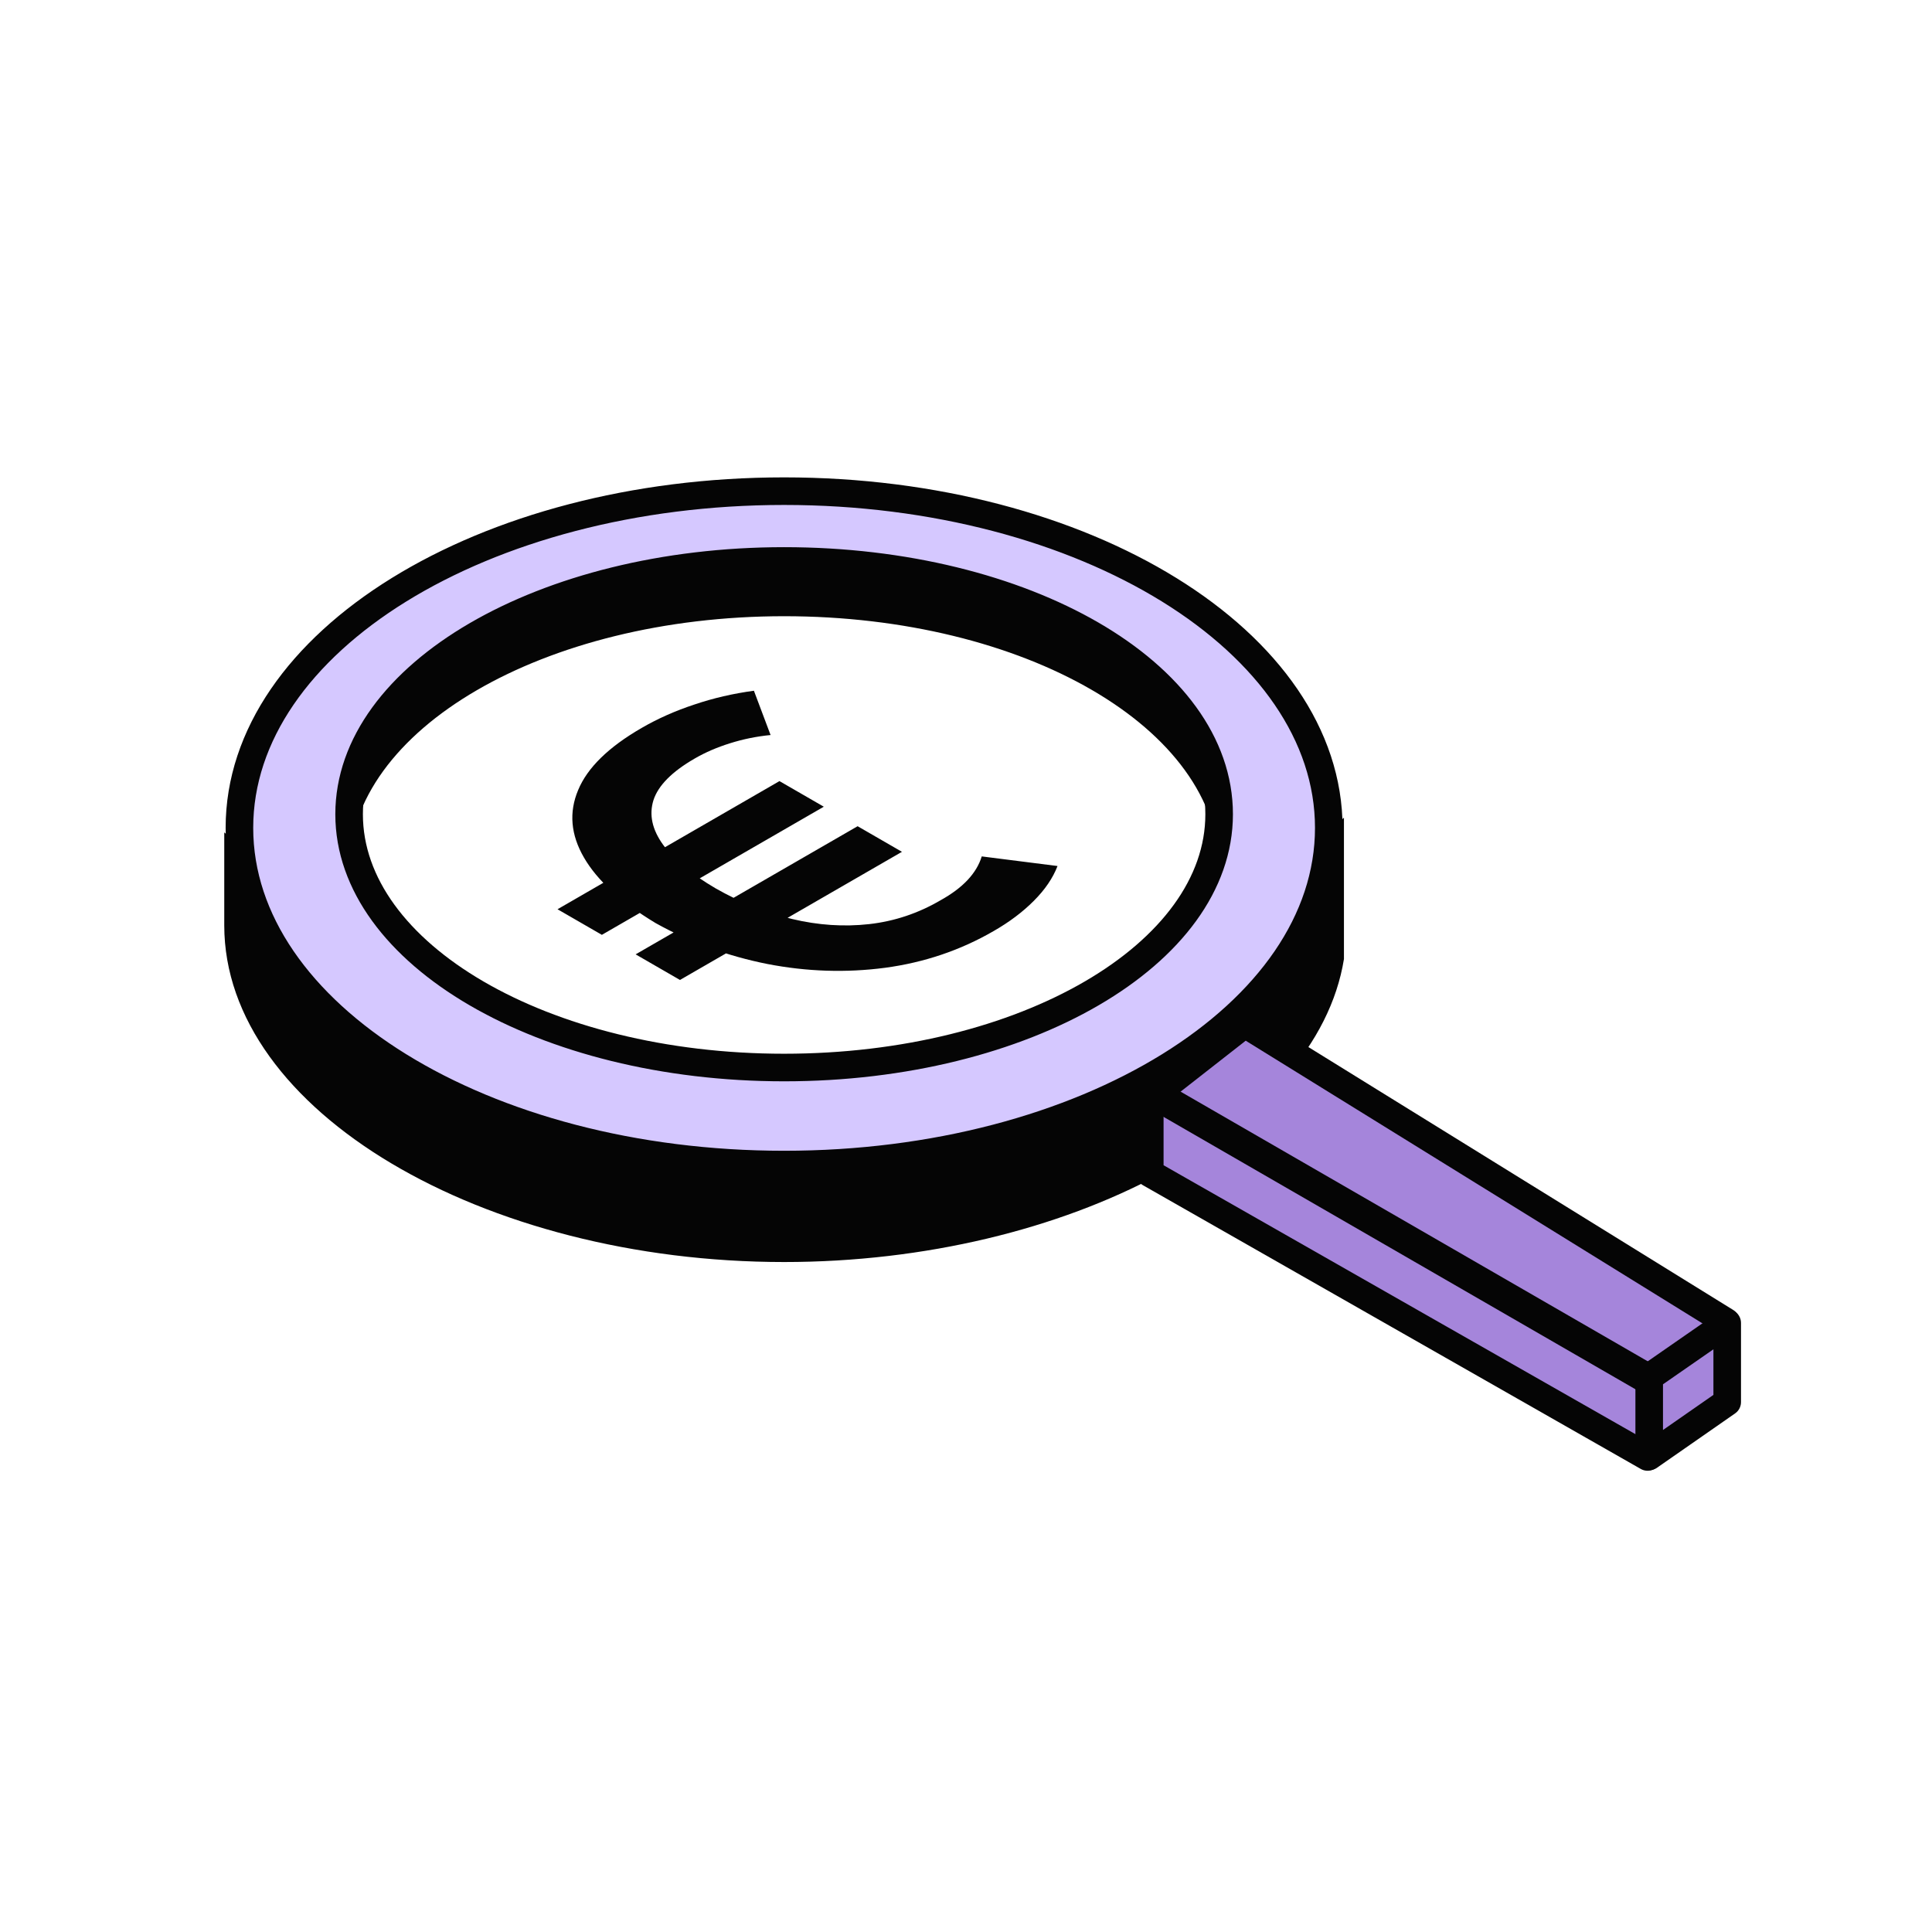 <svg width="40" height="40" viewBox="0 0 40 40" fill="none" xmlns="http://www.w3.org/2000/svg">
<path d="M7.28 19.435L6.977 19.353L4.643 17.233V19.158C4.643 23.007 10.007 26.129 16.235 26.129C22.086 26.129 27.258 23.377 27.825 19.856V16.929L25.22 19.246C24.893 21.97 20.999 24.119 16.235 24.119C11.583 24.119 7.759 22.068 7.28 19.435Z" fill="#050505"/>
<path d="M25.24 18.001C25.24 18.001 29.181 11.009 15.454 10C4.452 11.211 7.229 17.923 7.228 18.001C7.228 15.105 11.262 12.758 16.234 12.758C21.206 12.758 25.24 15.075 25.24 18.001Z" fill="#050505"/>
<path fill-rule="evenodd" clip-rule="evenodd" d="M27.511 17.14C27.511 20.99 22.467 24.111 16.234 24.111C10.006 24.111 4.957 20.99 4.957 17.14C4.957 13.291 10.006 10.169 16.234 10.169C22.462 10.169 27.511 13.291 27.511 17.14ZM16.234 22.102C21.212 22.102 25.241 19.754 25.241 16.858C25.241 13.931 21.206 11.614 16.234 11.614C11.262 11.614 7.228 13.962 7.228 16.858C7.228 19.754 11.257 22.102 16.234 22.102Z" fill="#D5C8FF" stroke="#050505" stroke-width="0.571" stroke-miterlimit="10"/>
<path d="M25.772 21.199L35.729 27.361L34.112 30.165L23.805 24.291V23.567V22.738L25.772 21.199Z" fill="#A585DB" stroke="#050505" stroke-width="0.571" stroke-miterlimit="10" stroke-linejoin="round"/>
<path d="M34.145 30.153L34.145 28.511L35.76 27.39V29.029L34.145 30.153Z" fill="#A585DB" stroke="#050505" stroke-width="0.571" stroke-miterlimit="10" stroke-linejoin="round"/>
<path d="M20.573 19.276C19.884 19.675 19.134 19.928 18.324 20.037C17.518 20.143 16.705 20.117 15.886 19.958C15.066 19.795 14.295 19.513 13.573 19.111C12.857 18.679 12.364 18.227 12.091 17.756C11.816 17.283 11.776 16.817 11.97 16.357C12.161 15.895 12.6 15.466 13.287 15.07C13.62 14.877 13.983 14.716 14.375 14.587C14.767 14.454 15.178 14.359 15.609 14.301L15.954 15.218C15.665 15.246 15.385 15.303 15.113 15.389C14.844 15.473 14.601 15.578 14.384 15.704C13.912 15.976 13.627 16.264 13.529 16.567C13.435 16.868 13.502 17.176 13.729 17.49C13.955 17.8 14.318 18.101 14.817 18.393C15.332 18.686 15.86 18.898 16.4 19.027C16.941 19.156 17.472 19.191 17.994 19.133C18.518 19.074 19.011 18.909 19.471 18.64C19.934 18.384 20.219 18.081 20.326 17.731L21.895 17.93C21.798 18.181 21.634 18.421 21.404 18.651C21.177 18.879 20.901 19.088 20.573 19.276ZM14.078 20.289L13.16 19.759L17.756 17.106L18.674 17.636L14.078 20.289ZM12.461 19.355L11.543 18.825L16.138 16.172L17.056 16.702L12.461 19.355Z" fill="#050505"/>
<path fill-rule="evenodd" clip-rule="evenodd" d="M34.038 28.866L23.822 22.969L24.139 22.426L34.355 28.323L34.038 28.866Z" fill="#050505"/>
</svg>

